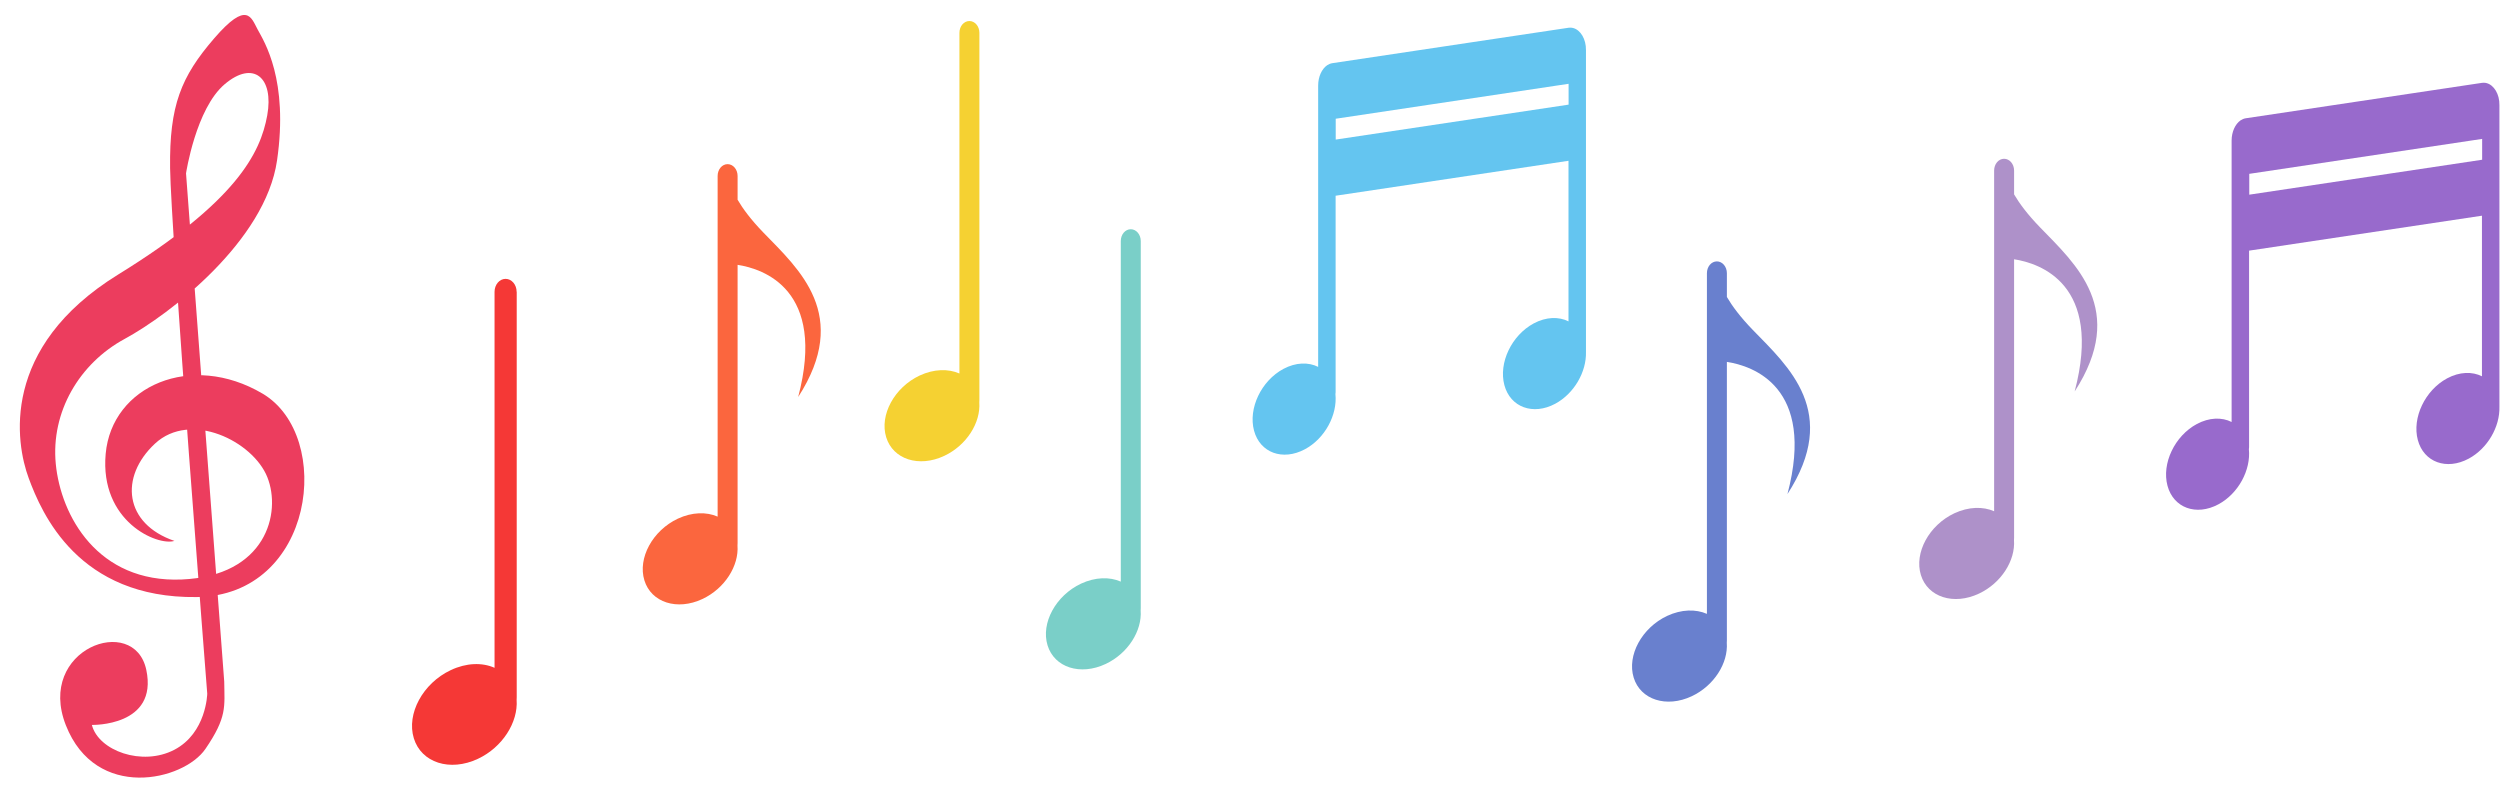 <?xml version="1.0" encoding="UTF-8"?>
<!DOCTYPE svg PUBLIC '-//W3C//DTD SVG 1.0//EN'
          'http://www.w3.org/TR/2001/REC-SVG-20010904/DTD/svg10.dtd'>
<svg height="834.9" preserveAspectRatio="xMidYMid meet" version="1.0" viewBox="187.6 1087.1 2604.4 834.9" width="2604.4" xmlns="http://www.w3.org/2000/svg" xmlns:xlink="http://www.w3.org/1999/xlink" zoomAndPan="magnify"
><g
  ><g id="change1_1"
    ><path d="M1826.5,1116.3L1826.5,1116.3c-1-0.3-2-0.4-3-0.4c-0.6,0-1.2,0-1.8,0.1l-246.1,36.9c-2,0.3-3.8,1.1-5.5,2.2 c-5.5,3.8-9.3,11.9-9.3,21.1v11.3v68.8v11.3v201.7c-10.1-5.1-23.3-4.8-36.2,2.1c-23.1,12.4-36.8,41.2-30.6,64.3 c6.2,23.1,29.9,31.8,53,19.4c20.9-11.2,34-35.8,31.8-57.5c0.2-1,0.2-2,0.2-3V1291l242.6-36.4v167.3c-10.1-5.1-23.3-4.8-36.2,2.1 c-23.1,12.4-36.8,41.2-30.6,64.3c6.2,23.1,29.9,31.8,53,19.4c19.7-10.6,32.6-33.2,32-54c0-0.3,0-0.5,0-0.8v-222.1v-11.3v-68.8 v-11.3C1840,1127.8,1834.1,1118.3,1826.5,1116.3z M1579.1,1232.5v-21.7l242.6-36.4v21.7L1579.1,1232.5z" fill="#64c5f0"
    /></g
    ><g id="change2_1"
    ><path d="M2778.1,1173.7L2778.1,1173.7c-1-0.3-2-0.4-3-0.4c-0.6,0-1.2,0-1.8,0.1l-246.1,36.9c-2,0.3-3.8,1.1-5.5,2.2 c-5.5,3.8-9.3,11.9-9.3,21.1v11.3v68.8v11.3v201.7c-10.1-5.1-23.3-4.8-36.2,2.1c-23.1,12.4-36.8,41.2-30.6,64.3 c6.2,23.1,29.9,31.8,53,19.4c20.9-11.2,34-35.8,31.8-57.5c0.2-1,0.2-2,0.2-3v-203.8l242.6-36.4v167.3c-10.1-5.1-23.3-4.8-36.2,2.1 c-23.1,12.4-36.8,41.2-30.6,64.3c6.2,23.1,29.9,31.8,53,19.4c19.7-10.6,32.6-33.2,32-54c0-0.3,0-0.5,0-0.8v-222.1v-11.3v-68.8 v-11.3C2791.6,1185.2,2785.7,1175.7,2778.1,1173.7z M2530.8,1289.9v-21.7l242.6-36.4v21.7L2530.8,1289.9z" fill="#986acc"
    /></g
    ><g id="change3_1"
    ><path d="M2013.5,1430.7c-12.9-13.3-21.4-24.8-26.9-34.2v-24.8c0-6.8-4.7-12.3-10.4-12.3l0,0c-5.8,0-10.4,5.5-10.4,12.3 v354.9c-11.6-5.1-26.6-4.8-41.4,2.1c-26.4,12.4-42,41.2-34.9,64.3c7.1,23.1,34.2,31.8,60.5,19.4c23.2-10.9,38.1-34.5,36.5-55.8 c0.1-0.8,0.1-1.6,0.1-2.4v-290.1c26.6,4.1,92.7,25.6,63.1,137.7C2104.8,1516.7,2050.9,1469.2,2013.5,1430.7z" fill="#6980ce"
    /></g
    ><g id="change4_1"
    ><path d="M2312.7,1323.8c-12.9-13.3-21.4-24.8-26.9-34.2v-24.8c0-6.8-4.7-12.3-10.4-12.3l0,0c-5.8,0-10.4,5.5-10.4,12.3 v354.9c-11.6-5.1-26.6-4.8-41.4,2.1c-26.4,12.4-42,41.2-34.9,64.3c7.1,23.1,34.2,31.8,60.5,19.4c23.2-10.9,38.1-34.5,36.5-55.8 c0.1-0.8,0.1-1.6,0.1-2.4v-290.1c26.6,4.1,92.7,25.6,63.1,137.7C2404,1409.8,2350.1,1362.4,2312.7,1323.8z" fill="#ae91c9"
    /></g
    ><g id="change5_1"
    ><path d="M982.9,1329.4c-12.9-13.3-21.4-24.8-26.9-34.2v-24.8c0-6.8-4.7-12.3-10.4-12.3h0c-5.8,0-10.4,5.5-10.4,12.3 v354.9c-11.6-5.1-26.6-4.8-41.4,2.1c-26.4,12.4-42,41.2-34.9,64.3c7.1,23.1,34.2,31.8,60.5,19.4c23.2-10.9,38.1-34.5,36.5-55.8 c0.1-0.8,0.1-1.6,0.1-2.4V1363c26.6,4.1,92.7,25.6,63.1,137.7C1074.2,1415.3,1020.2,1367.9,982.9,1329.4z" fill="#fb663e"
    /></g
    ><g id="change6_1"
    ><path d="M725.8,1391.1c0-7.5-5.2-13.5-11.5-13.5h0c-6.4,0-11.5,6.1-11.5,13.5v391.7c-12.8-5.7-29.3-5.3-45.6,2.4 c-29.1,13.7-46.3,45.5-38.5,71s37.7,35.1,66.8,21.4c25.6-12,42-38.1,40.3-61.5c0.1-0.9,0.1-1.8,0.1-2.7V1391.1z" fill="#f53836"
    /></g
    ><g id="change7_1"
    ><path d="M1207.9,1121.3c0-6.8-4.7-12.3-10.4-12.3c-5.8,0-10.4,5.5-10.4,12.3v354.9c-11.6-5.1-26.6-4.8-41.4,2.1 c-26.4,12.4-42,41.2-34.9,64.3c7.1,23.1,34.2,31.8,60.5,19.4c23.2-10.9,38.1-34.5,36.5-55.8c0.1-0.8,0.1-1.6,0.1-2.4V1121.3z" fill="#f5d132"
    /></g
    ><g id="change8_1"
    ><path d="M1376,1338.2c0-6.8-4.7-12.3-10.4-12.3l0,0c-5.8,0-10.4,5.5-10.4,12.3V1693c-11.6-5.1-26.6-4.8-41.4,2.1 c-26.4,12.4-42,41.2-34.9,64.3c7.1,23.1,34.2,31.8,60.5,19.4c23.2-10.9,38.1-34.5,36.5-55.8c0.1-0.8,0.1-1.6,0.1-2.4V1338.2z" fill="#7acfc8"
    /></g
    ><g id="change9_1"
    ><path d="M283.3,1842.3c0,0,69.3,1.8,56.7-57.4c-12.6-59.2-115-21.7-83.8,57.7s122.7,57.9,145.4,24.7 s19.9-43.8,19.6-70.1l-39.8-529.5c0,0,10.2-67.5,40.3-92.9c30-25.4,51.4-6.8,44.3,32.5s-32.2,89.9-155.3,165.8 c-123.1,76-106.8,175.4-93.2,212.1c13.6,36.8,51.6,125.4,174.9,123.9c123.3-1.4,143.2-167.9,68.8-211.9s-157.1-8.1-163.5,62.6 c-6.4,70.6,53.9,96.3,71.6,90.8c-52.3-17.9-57.5-66.6-20.3-101.3c37.2-34.7,102.2-2.5,117.1,34.9c14.9,37.4-1.4,102.9-89.1,106.6 s-126.1-66.5-131.3-120.5c-5.2-54,24.5-104.5,71.7-130.1s146.6-102,158.8-185.9c12.2-83.9-13.3-123.8-20.1-136.3 s-10.9-30.9-45.4,9.1s-46.7,69.8-45.9,135.1c0.8,65.3,38.7,547.6,38.7,547.6s-0.8,40.9-34.3,58.4S290.2,1869.2,283.3,1842.3z" fill="#ec3d5e"
    /></g
  ></g
></svg
>
